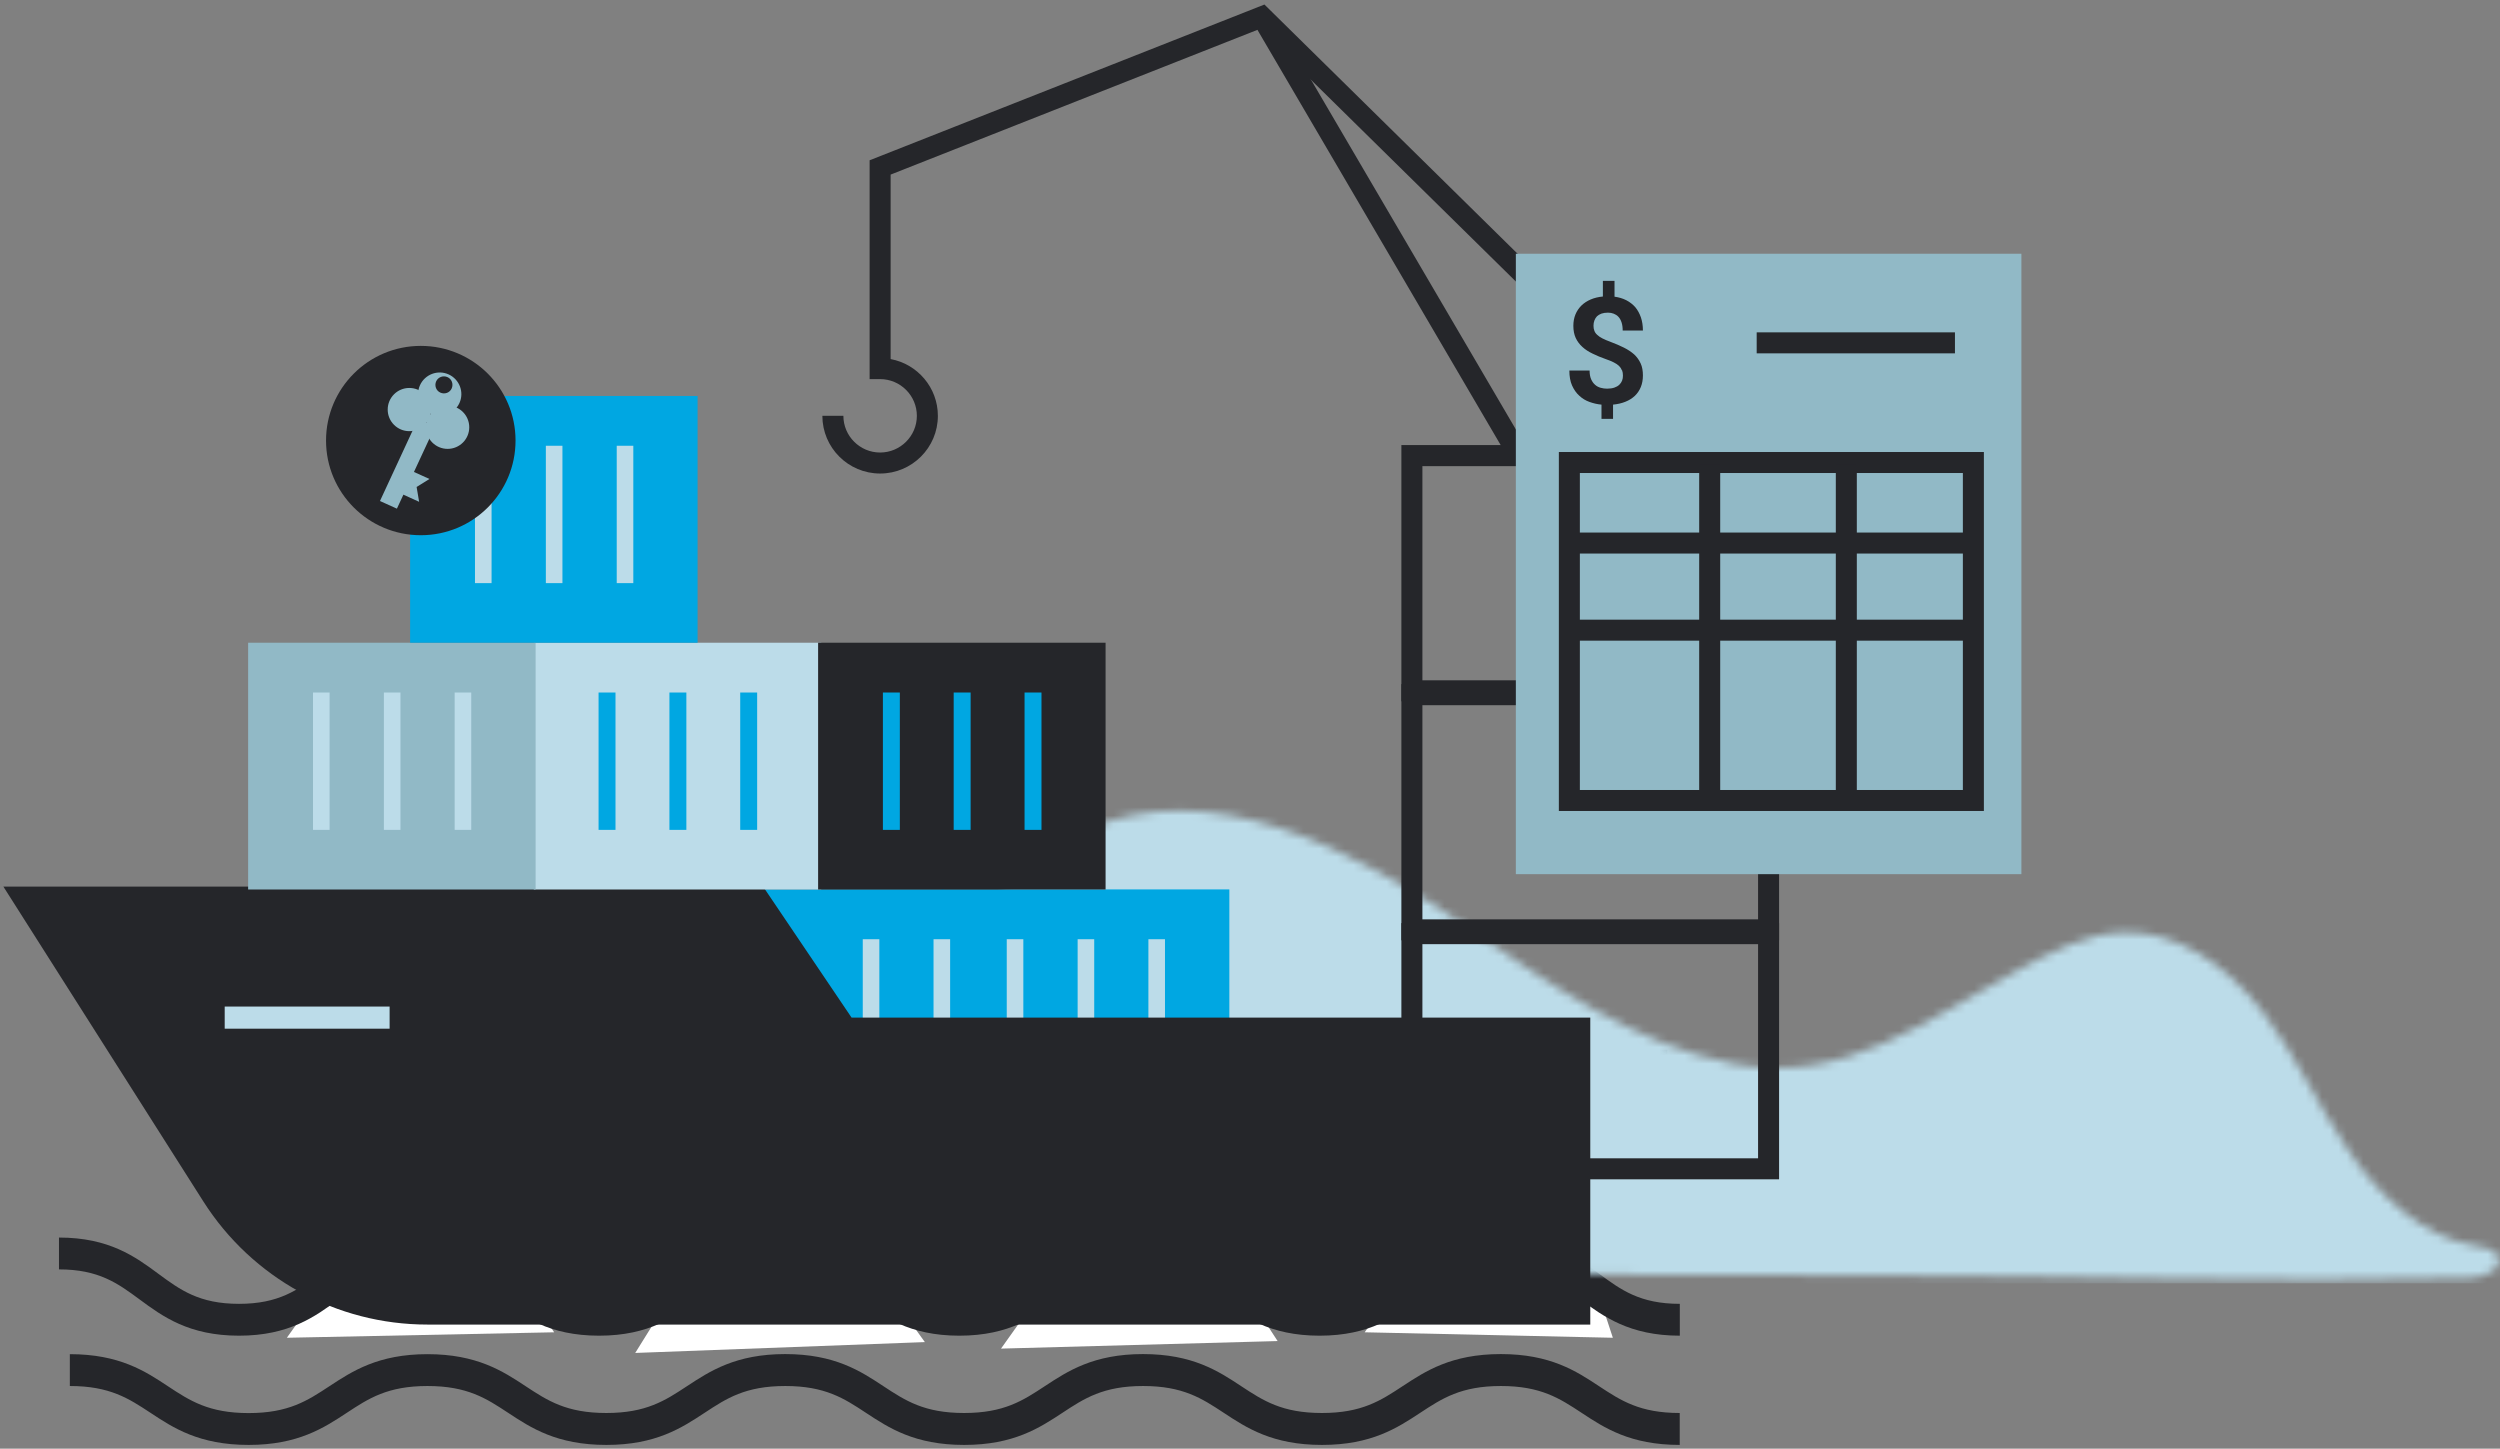 <svg width="302" height="175" viewBox="0 0 302 175" fill="none" xmlns="http://www.w3.org/2000/svg">
<rect x="0" y="0" width="302" height="175" fill="#808080" stroke="none"/>
<path d="M202.922 174.547C196.942 174.547 193.815 172.492 191.056 170.669C188.412 168.929 186.136 167.43 181.31 167.43C176.484 167.43 174.207 168.929 171.563 170.669C168.804 172.482 165.678 174.547 159.698 174.547C153.718 174.547 150.591 172.492 147.832 170.669C145.189 168.929 142.912 167.43 138.086 167.43C133.26 167.43 130.983 168.929 128.34 170.669C125.58 172.482 122.454 174.547 116.474 174.547C110.494 174.547 107.368 172.492 104.608 170.669C101.965 168.929 99.688 167.43 94.862 167.43C90.036 167.43 87.76 168.929 85.116 170.669C82.357 172.482 79.23 174.547 73.25 174.547C67.27 174.547 64.144 172.492 61.385 170.669C58.741 168.929 56.464 167.43 51.638 167.43C46.812 167.43 44.536 168.929 41.892 170.669C39.133 172.482 36.007 174.547 30.037 174.547C24.067 174.547 20.931 172.492 18.182 170.669C15.538 168.929 13.261 167.43 8.436 167.43V163.583C14.415 163.583 17.542 165.637 20.291 167.461C22.934 169.201 25.211 170.7 30.037 170.7C34.863 170.7 37.139 169.201 39.783 167.461C42.542 165.648 45.669 163.583 51.638 163.583C57.608 163.583 60.745 165.637 63.493 167.451C66.137 169.191 68.414 170.69 73.24 170.69C78.066 170.69 80.342 169.191 82.986 167.451C85.745 165.637 88.872 163.572 94.852 163.572C100.832 163.572 103.958 165.627 106.717 167.451C109.361 169.191 111.638 170.69 116.464 170.69C121.29 170.69 123.566 169.191 126.21 167.451C128.969 165.637 132.095 163.572 138.075 163.572C144.055 163.572 147.182 165.627 149.941 167.451C152.585 169.191 154.861 170.69 159.687 170.69C164.513 170.69 166.79 169.191 169.434 167.451C172.193 165.637 175.319 163.572 181.299 163.572C187.279 163.572 190.406 165.627 193.165 167.451C195.809 169.191 198.085 170.69 202.911 170.69V174.536L202.922 174.547Z" fill="#25262A"/>
<path d="M170.567 153.059H192.022L194.833 161.601L164.85 160.941L170.567 153.059Z" fill="white"/>
<path d="M127.93 153.059H148.503L154.336 162L120.922 162.912L127.93 153.059Z" fill="white"/>
<path d="M83.197 153.059H105.187L111.723 162.125L76.734 163.436L83.197 153.059Z" fill="white"/>
<path d="M40.737 153.059H61.657L66.944 160.941L34.652 161.601L40.737 153.059Z" fill="white"/>
<path d="M202.922 161.351C196.848 161.351 193.69 159.024 190.9 156.97C188.256 155.02 185.969 153.343 181.164 153.343C176.359 153.343 174.072 155.02 171.428 156.97C168.637 159.024 165.479 161.351 159.405 161.351C153.331 161.351 150.173 159.024 147.382 156.97C144.738 155.02 142.451 153.343 137.646 153.343C132.841 153.343 130.554 155.02 127.91 156.97C125.12 159.024 121.962 161.351 115.887 161.351C109.813 161.351 106.655 159.024 103.864 156.97C101.221 155.02 98.934 153.343 94.129 153.343C89.324 153.343 87.037 155.02 84.393 156.97C81.602 159.024 78.444 161.351 72.37 161.351C66.295 161.351 63.138 159.024 60.357 156.97C57.714 155.02 55.426 153.343 50.622 153.343C45.817 153.343 43.529 155.02 40.886 156.97C38.095 159.024 34.937 161.351 28.873 161.351C22.809 161.351 19.641 159.024 16.861 156.97C14.217 155.02 11.93 153.343 7.125 153.343V149.496C13.199 149.496 16.357 151.823 19.137 153.878C21.781 155.827 24.068 157.504 28.873 157.504C33.678 157.504 35.965 155.827 38.609 153.878C41.4 151.823 44.558 149.496 50.622 149.496C56.685 149.496 59.854 151.823 62.634 153.878C65.278 155.827 67.565 157.504 72.37 157.504C77.175 157.504 79.462 155.827 82.106 153.878C84.896 151.823 88.054 149.496 94.129 149.496C100.203 149.496 103.361 151.823 106.152 153.878C108.795 155.827 111.082 157.504 115.887 157.504C120.692 157.504 122.979 155.827 125.623 153.878C128.414 151.823 131.572 149.496 137.646 149.496C143.721 149.496 146.878 151.823 149.669 153.878C152.313 155.827 154.6 157.504 159.405 157.504C164.21 157.504 166.497 155.827 169.141 153.878C171.931 151.823 175.089 149.496 181.164 149.496C187.238 149.496 190.396 151.823 193.187 153.878C195.83 155.827 198.118 157.504 202.922 157.504V161.351Z" fill="#25262A"/>
<path d="M201.401 126.822H188.266V129.359H201.401V126.822Z" fill="#25262A"/>
<mask id="mask0_1192_971" style="mask-type:luminance" maskUnits="userSpaceOnUse" x="51" y="97" width="251" height="58">
<path d="M265.334 115.009C262.638 113.457 259.669 112.535 256.553 112.619C252.031 112.745 247.866 114.956 243.89 117.115C232.612 123.237 222.75 131.098 209.343 128.488C197.466 126.172 187.091 118.793 177.323 112.053C163.569 102.577 146.196 93.458 130.973 100.323C119.223 105.617 113.327 118.572 104.598 128.059C91.558 142.22 70.691 148.687 51.922 144.358C50.999 149.735 58.248 152.356 63.703 152.712C77.132 153.572 90.603 153.614 104.053 153.666C144.989 153.802 185.926 153.939 226.852 154.064C250.867 154.064 274.325 155.029 298.36 154.379C300.06 154.337 302.421 153.352 301.77 151.779C301.392 150.878 300.238 150.689 299.273 150.542C292.706 149.515 287.46 144.505 283.725 139.012C279.99 133.52 277.305 127.346 273.245 122.094C271.094 119.306 268.398 116.759 265.345 115.009H265.334Z" fill="white"/>
</mask>
<g mask="url(#mask0_1192_971)">
<path d="M50.988 96.413L72.39 93.457H296.262L302.41 137.995V155.028H50.988V96.413Z" fill="#BCDCE9"/>
</g>
<path d="M214.913 142.461H169.287V111.508H214.913V142.461ZM171.826 139.924H212.375V114.055H171.826V139.924Z" fill="#25262A"/>
<path d="M148.505 107.441H113.779V137.252H148.505V107.441Z" fill="#00A7E2"/>
<path d="M140.73 113.457H138.727V130.05H140.73V113.457Z" fill="#BCDCE9"/>
<path d="M132.182 113.457H130.178V130.05H132.182V113.457Z" fill="#BCDCE9"/>
<path d="M123.619 113.457H121.615V130.05H123.619V113.457Z" fill="#BCDCE9"/>
<path d="M113.988 107.441H79.262V137.252H113.988V107.441Z" fill="#00A7E2"/>
<path d="M106.225 113.457H104.221V130.05H106.225V113.457Z" fill="#BCDCE9"/>
<path d="M114.775 113.457H112.771V130.05H114.775V113.457Z" fill="#BCDCE9"/>
<path d="M97.684 113.457H95.639V130.05H97.684V113.457Z" fill="#00A7E2"/>
<path d="M89.124 113.457H87.078V130.05H89.124V113.457Z" fill="#00A7E2"/>
<path d="M192.106 122.912V160.008H51.628C40.654 160.008 30.457 154.4 24.571 145.144L0.41 107.105H92.187L102.867 122.923H192.106V122.912Z" fill="#25262A"/>
<path d="M47.065 121.592H27.143V124.265H47.065V121.592Z" fill="#BCDCE9"/>
<path d="M237.282 85.379H189.568V87.915H237.282V85.379Z" fill="#25262A"/>
<path d="M214.913 84.717H169.287V53.764H214.913V84.717ZM171.826 82.18H212.375V56.311H171.826V82.18Z" fill="#25262A"/>
<path d="M214.913 113.594H169.287V82.641H214.913V113.594ZM171.826 111.057H212.375V85.188H171.826V111.057Z" fill="#25262A"/>
<path d="M99.206 77.641H64.481V107.451H99.206V77.641Z" fill="#BCDCE9"/>
<path d="M91.464 83.656H89.418V100.249H91.464V83.656Z" fill="#00A7E2"/>
<path d="M82.913 83.656H80.867V100.249H82.913V83.656Z" fill="#00A7E2"/>
<path d="M74.352 83.656H72.307V100.249H74.352V83.656Z" fill="#00A7E2"/>
<path d="M64.701 77.641H29.975V107.451H64.701V77.641Z" fill="#91B9C6"/>
<path d="M56.926 83.656H54.922V100.249H56.926V83.656Z" fill="#BCDCE9"/>
<path d="M48.377 83.656H46.373V100.249H48.377V83.656Z" fill="#BCDCE9"/>
<path d="M39.814 83.656H37.81V100.249H39.814V83.656Z" fill="#BCDCE9"/>
<path d="M84.267 47.832H49.541V77.643H84.267V47.832Z" fill="#00A7E2"/>
<path d="M76.504 53.848H74.5V70.441H76.504V53.848Z" fill="#BCDCE9"/>
<path d="M67.943 53.848H65.939V70.441H67.943V53.848Z" fill="#BCDCE9"/>
<path d="M59.381 53.848H57.377V70.441H59.381V53.848Z" fill="#BCDCE9"/>
<path d="M133.554 77.641H98.828V107.451H133.554V77.641Z" fill="#25262A"/>
<path d="M125.811 83.656H123.766V100.249H125.811V83.656Z" fill="#00A7E2"/>
<path d="M117.251 83.656H115.205V100.249H117.251V83.656Z" fill="#00A7E2"/>
<path d="M108.7 83.656H106.654V100.249H108.7V83.656Z" fill="#00A7E2"/>
<path d="M106.318 57.202C102.468 57.202 99.342 54.078 99.342 50.231H101.881C101.881 52.673 103.874 54.665 106.318 54.665C108.763 54.665 110.756 52.673 110.756 50.231C110.756 47.789 108.763 45.797 106.318 45.797H105.049V19.362L152.742 0.547L206.908 53.868L205.125 55.671L152.134 3.513L107.588 21.091V43.376C110.83 43.974 113.295 46.825 113.295 50.231C113.295 54.078 110.169 57.202 106.318 57.202Z" fill="#25262A"/>
<path d="M200.257 67.977H184.678V70.513H200.257V67.977Z" fill="#25262A"/>
<path d="M153.547 1.398L151.355 2.68L182.251 55.42L184.442 54.139L153.547 1.398Z" fill="#25262A"/>
<path d="M50.831 64.655C57.152 64.655 62.277 59.535 62.277 53.219C62.277 46.903 57.152 41.783 50.831 41.783C44.509 41.783 39.385 46.903 39.385 53.219C39.385 59.535 44.509 64.655 50.831 64.655Z" fill="#25262A"/>
<path d="M54.073 54.224C55.516 54.224 56.686 53.055 56.686 51.614C56.686 50.172 55.516 49.004 54.073 49.004C52.63 49.004 51.461 50.172 51.461 51.614C51.461 53.055 52.63 54.224 54.073 54.224Z" fill="#91B9C6"/>
<path d="M49.446 52.085C50.889 52.085 52.059 50.917 52.059 49.475C52.059 48.034 50.889 46.865 49.446 46.865C48.004 46.865 46.834 48.034 46.834 49.475C46.834 50.917 48.004 52.085 49.446 52.085Z" fill="#91B9C6"/>
<path d="M50.736 46.53C50.138 47.84 50.726 49.392 52.037 49.989C53.349 50.586 54.901 49.999 55.499 48.689C56.097 47.379 55.51 45.828 54.198 45.23C52.887 44.633 51.334 45.22 50.736 46.53ZM52.688 46.069C52.918 45.555 53.527 45.325 54.051 45.555C54.576 45.786 54.796 46.394 54.566 46.918C54.335 47.442 53.726 47.662 53.202 47.431C52.677 47.201 52.457 46.582 52.688 46.069Z" fill="#91B9C6"/>
<path d="M45.9 60.523L47.946 61.446L52.552 51.53L50.495 50.607L45.9 60.523Z" fill="#91B9C6"/>
<path d="M51.879 57.861L48.407 56.289L47.158 59.046L50.631 60.618L50.327 58.826L51.879 57.861Z" fill="#91B9C6"/>
<path d="M244.185 30.652H183.115V105.598H244.185V30.652Z" fill="#91B9C6"/>
<path d="M239.653 97.967H188.309V54.603H239.653V97.967ZM190.847 95.431H237.114V57.14H190.847V95.431Z" fill="#25262A"/>
<path d="M236.158 40.148H212.207V42.685H236.158V40.148Z" fill="#25262A"/>
<path d="M237.282 64.332H189.568V66.869H237.282V64.332Z" fill="#25262A"/>
<path d="M237.282 74.856H189.568V77.392H237.282V74.856Z" fill="#25262A"/>
<path d="M207.801 56.123H205.262V96.699H207.801V56.123Z" fill="#25262A"/>
<path d="M224.304 56.123H221.766V96.699H224.304V56.123Z" fill="#25262A"/>
<path d="M195.925 44.728C195.852 44.539 195.736 44.361 195.579 44.204C195.411 44.047 195.201 43.9 194.939 43.774C194.677 43.638 194.362 43.512 193.995 43.386C193.407 43.177 192.862 42.957 192.379 42.715C191.897 42.485 191.477 42.212 191.141 41.898C190.795 41.583 190.533 41.227 190.344 40.818C190.155 40.41 190.061 39.917 190.061 39.351C190.061 38.858 190.145 38.397 190.313 37.988C190.48 37.579 190.722 37.223 191.036 36.908C191.351 36.605 191.718 36.363 192.159 36.175C192.6 35.986 193.082 35.871 193.628 35.818V33.932H195.034V35.839C195.558 35.913 196.03 36.049 196.46 36.269C196.88 36.489 197.237 36.762 197.541 37.108C197.835 37.454 198.055 37.873 198.223 38.344C198.38 38.816 198.464 39.34 198.464 39.927H196.02C196.02 39.55 195.978 39.225 195.883 38.942C195.789 38.659 195.663 38.428 195.485 38.25C195.338 38.093 195.149 37.978 194.939 37.894C194.729 37.81 194.488 37.768 194.236 37.768C193.942 37.768 193.68 37.81 193.46 37.883C193.24 37.967 193.061 38.072 192.914 38.208C192.778 38.355 192.673 38.523 192.6 38.722C192.526 38.921 192.495 39.12 192.495 39.351C192.495 39.581 192.526 39.781 192.6 39.959C192.663 40.137 192.778 40.305 192.946 40.451C193.103 40.609 193.313 40.745 193.575 40.881C193.838 41.017 194.163 41.154 194.561 41.3C195.149 41.521 195.684 41.751 196.167 41.992C196.649 42.233 197.058 42.506 197.405 42.81C197.74 43.124 198.003 43.491 198.191 43.9C198.38 44.309 198.464 44.801 198.464 45.357C198.464 45.871 198.38 46.332 198.212 46.751C198.045 47.16 197.803 47.516 197.489 47.82C197.174 48.114 196.796 48.355 196.345 48.533C195.904 48.711 195.401 48.827 194.855 48.879V50.598H193.46V48.879C192.967 48.837 192.484 48.722 192.012 48.554C191.54 48.386 191.131 48.135 190.774 47.799C190.407 47.474 190.124 47.055 189.903 46.562C189.683 46.07 189.578 45.462 189.578 44.76H192.023C192.023 45.179 192.086 45.535 192.211 45.818C192.337 46.101 192.495 46.321 192.694 46.489C192.883 46.657 193.114 46.782 193.365 46.845C193.617 46.919 193.88 46.95 194.142 46.95C194.478 46.95 194.761 46.908 195.013 46.824C195.254 46.741 195.464 46.625 195.621 46.468C195.757 46.332 195.873 46.175 195.946 45.986C196.02 45.797 196.051 45.598 196.051 45.378C196.051 45.137 196.02 44.917 195.946 44.728H195.925Z" fill="#25262A"/>
</svg>
